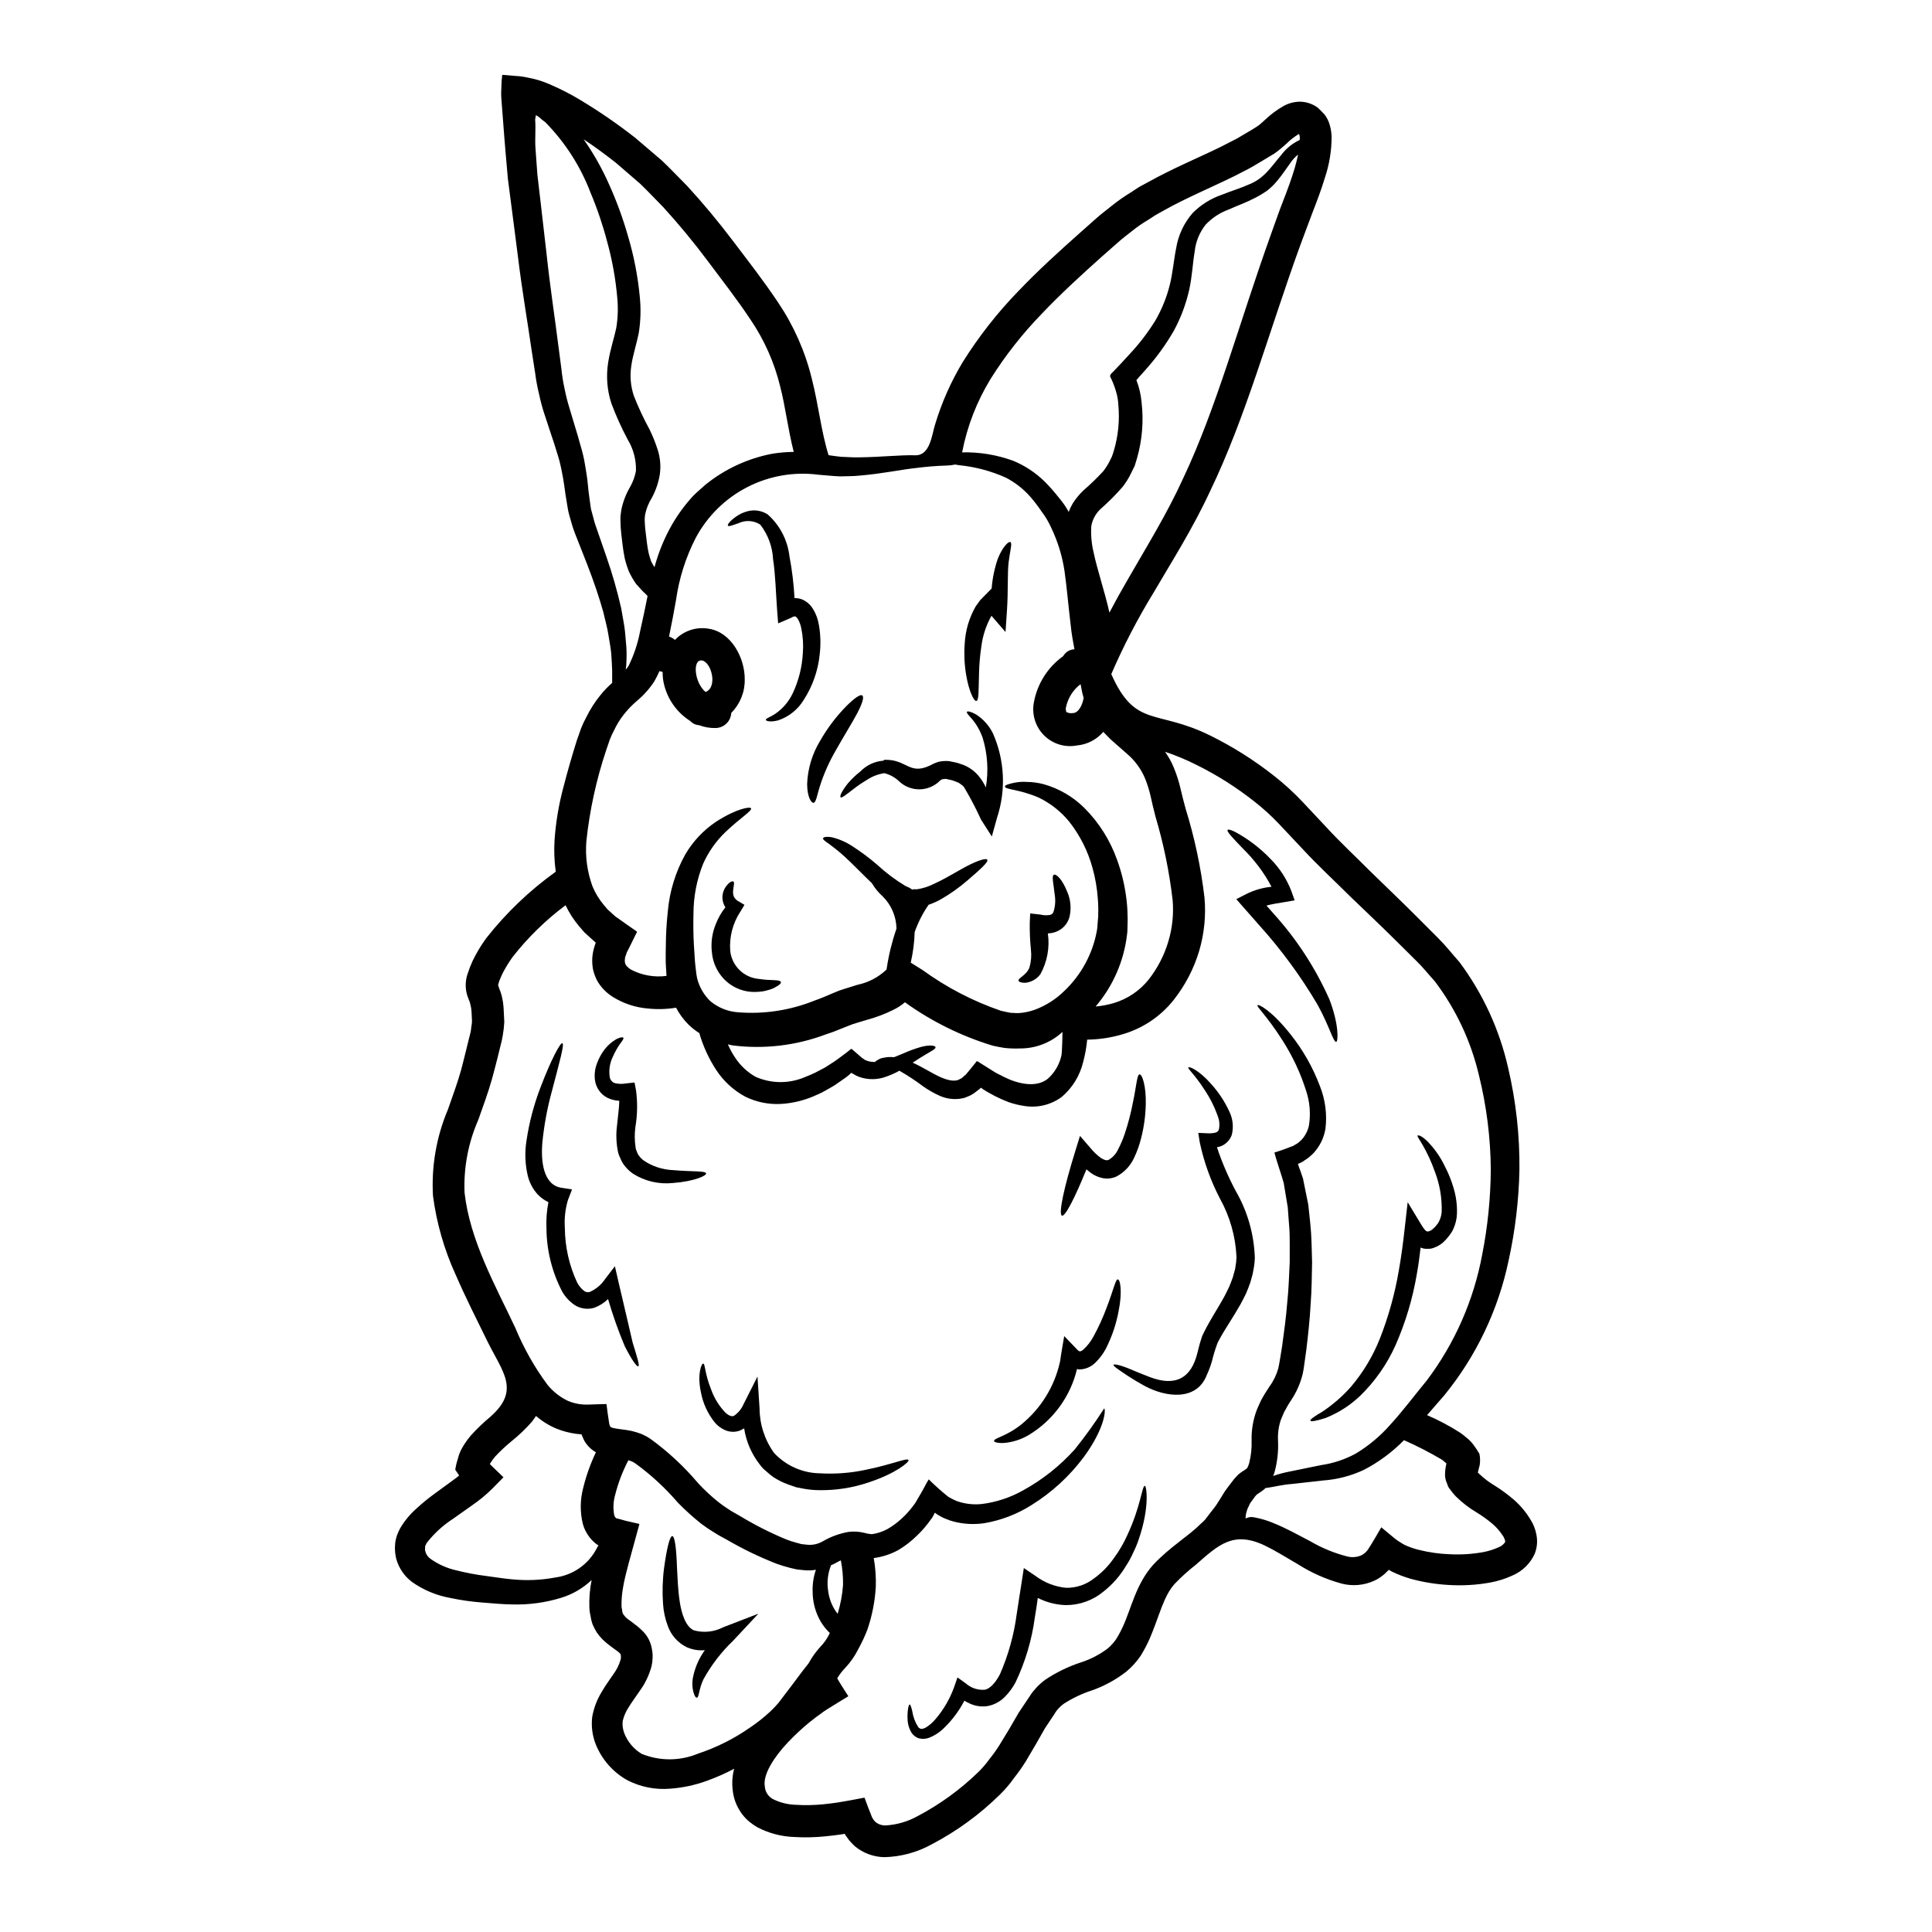 <?xml version="1.0" encoding="UTF-8"?>
<!-- Uploaded to: ICON Repo, www.svgrepo.com, Generator: ICON Repo Mixer Tools -->
<svg fill="#000000" width="800px" height="800px" version="1.1" viewBox="144 144 512 512" xmlns="http://www.w3.org/2000/svg">
 <g>
  <path d="m418.5 606.27c-0.867 1.5-1.758 2.996-2.648 4.492-0.965 1.543-2.016 3.035-3.148 4.461-1.09 1.555-2.324 3.004-3.684 4.332-5.367 5.289-11.488 9.754-18.168 13.242-3.84 2.117-8.137 3.273-12.52 3.371-2.844-0.059-5.582-1.074-7.773-2.883-0.492-0.488-1.039-1.008-1.5-1.555l-0.602-0.836-0.289-0.395-0.145-0.23c-0.027-0.027-0.172-0.289-0.172-0.289l-0.602 0.113c-1.383 0.203-2.754 0.375-4.176 0.52l-0.004 0.004c-2.906 0.312-5.836 0.379-8.754 0.199-3.367-0.133-6.66-1.02-9.641-2.59-0.855-0.504-1.664-1.082-2.418-1.727-0.789-0.699-1.477-1.504-2.047-2.391-1.152-1.727-1.855-3.715-2.043-5.785-0.23-1.867-0.094-3.766 0.395-5.586-2.293 1.215-4.668 2.269-7.109 3.152-3.164 1.168-6.477 1.883-9.84 2.129-3.926 0.34-7.871-0.438-11.371-2.246-3.781-2.113-6.727-5.453-8.348-9.473-0.926-2.328-1.254-4.852-0.949-7.34 0.418-2.312 1.258-4.527 2.477-6.535 1.062-1.844 2.242-3.398 3.195-4.836 0.832-1.129 1.457-2.394 1.84-3.742 0.07-0.215 0.098-0.438 0.09-0.664 0.023-0.203 0-0.41-0.062-0.605-0.113-0.488 0.086-0.086-0.23-0.43-0.488-0.633-2.531-1.699-4.606-3.715-0.543-0.566-1.043-1.172-1.496-1.812-0.445-0.715-0.832-1.465-1.152-2.246-0.238-0.711-0.41-1.445-0.516-2.188-0.176-0.68-0.273-1.375-0.293-2.074-0.09-2.453 0.102-4.906 0.582-7.312 0-0.027 0.027-0.055 0.027-0.086-2.293 2.18-5.062 3.797-8.09 4.723-4.231 1.301-8.648 1.895-13.07 1.754-2.504-0.027-5.066-0.289-7.66-0.488-2.934-0.215-5.848-0.629-8.723-1.238-3.629-0.66-7.066-2.102-10.078-4.231-2.031-1.527-3.496-3.684-4.176-6.133-0.324-1.32-0.422-2.68-0.285-4.031 0.074-0.727 0.23-1.438 0.461-2.129 0.238-0.641 0.516-1.27 0.832-1.875 1.16-1.973 2.621-3.75 4.332-5.266 1.523-1.402 3.129-2.715 4.805-3.938 1.613-1.18 3.254-2.391 4.926-3.598 0.547-0.395 1.066-0.789 1.609-1.238-0.344-0.488-0.688-1.008-1.035-1.527 0.145-0.988 0.375-1.957 0.691-2.906 0.223-0.961 0.582-1.891 1.062-2.754 0.668-1.195 1.449-2.32 2.336-3.363 1.602-1.785 3.332-3.453 5.18-4.984 8.035-7.055 3.312-11.832-0.715-19.953-2.754-5.641-5.731-11.457-8.465-17.762h-0.004c-3.019-6.617-5.039-13.648-5.988-20.859-0.453-7.844 0.906-15.684 3.973-22.918 1.238-3.543 2.504-6.965 3.457-10.363l0.66-2.562 0.719-2.879 0.688-2.793c0.172-0.836 0.52-1.844 0.578-2.535 0.055-0.789 0.262-1.496 0.262-2.301l-0.117-2.391c-0.039-0.719-0.152-1.434-0.344-2.129-0.066-0.352-0.184-0.688-0.344-1.008l-0.32-0.863c-0.141-0.383-0.254-0.777-0.344-1.18-0.355-1.707-0.227-3.481 0.375-5.117 0.371-1.148 0.812-2.273 1.324-3.367 1.004-2.059 2.191-4.023 3.539-5.875 5.277-6.715 11.484-12.648 18.426-17.621-0.387-2.793-0.492-5.617-0.312-8.434 0.332-4.699 1.113-9.355 2.328-13.906 1.121-4.328 2.273-8.316 3.57-12.465 0.395-1.035 0.719-2.07 1.094-3.109 0.414-1.055 0.895-2.082 1.441-3.078 1.008-2.055 2.242-3.984 3.684-5.758 0.945-1.191 2-2.289 3.148-3.285v-1.816c0-1.121 0-2.273-0.086-3.398-0.055-0.859-0.113-1.754-0.172-2.676-0.141-1.613-0.516-3.309-0.789-5.117-0.273-1.805-0.836-3.656-1.266-5.644-1.094-3.918-2.535-8.176-4.328-12.812-0.926-2.332-1.875-4.777-2.883-7.312v0.004c-0.574-1.398-1.055-2.832-1.445-4.293-0.203-0.746-0.461-1.523-0.633-2.301-0.172-0.781-0.262-1.527-0.395-2.273-0.289-1.574-0.488-3.078-0.688-4.578s-0.492-2.965-0.789-4.434c-0.297-1.512-0.691-3.004-1.18-4.465-0.43-1.527-0.977-3.109-1.523-4.723-0.547-1.672-1.094-3.34-1.668-5.07-0.613-1.805-1.113-3.644-1.5-5.512-0.465-1.867-0.82-3.762-1.062-5.668-0.293-1.898-0.578-3.828-0.895-5.785-1.121-7.801-2.59-16.207-3.656-24.988-0.547-4.406-1.152-8.922-1.754-13.586-0.289-2.363-0.605-4.723-0.922-7.113-0.203-2.504-0.434-5.012-0.664-7.574-0.23-2.562-0.395-5.039-0.602-7.602-0.145-1.871-0.289-3.769-0.434-5.668-0.027-0.633-0.113-1.328-0.086-1.875l0.059-1.641h-0.004c0.016-1.078 0.09-2.156 0.227-3.227l3.516 0.289c1.16 0.059 2.316 0.223 3.449 0.488 1.234 0.227 2.445 0.543 3.629 0.953l1.441 0.547c0.344 0.113 0.66 0.289 1.008 0.434 2.68 1.168 5.273 2.512 7.773 4.031 5.016 3.019 9.84 6.344 14.449 9.957 2.336 1.969 4.664 3.977 7.055 6.019 2.246 2.129 4.375 4.406 6.625 6.652 4.258 4.633 8.367 9.562 12.32 14.797 3.891 5.156 7.918 10.277 11.863 16.18l-0.004-0.004c4.125 6.125 7.137 12.926 8.895 20.094 1.816 7.086 2.504 14.105 4.465 20.355 1.121 0.172 2.215 0.316 3.309 0.43 1.609 0.031 3.148 0.203 4.664 0.145 5.988-0.059 11.02-0.66 15-0.547 3.887 0.113 4.371-5.238 5.238-8.121l0.004 0.004c1.746-5.812 4.211-11.383 7.34-16.582 4.238-6.769 9.176-13.07 14.738-18.801 5.352-5.613 10.969-10.684 16.469-15.574 1.355-1.207 2.754-2.422 4.086-3.629s2.996-2.418 4.465-3.625c1.484-1.18 3.043-2.266 4.664-3.254l2.391-1.555 2.449-1.324c6.481-3.602 13.012-6.297 19-9.215 1.469-0.746 2.938-1.496 4.375-2.242 1.414-0.809 2.754-1.641 4.144-2.449l1.008-0.633c0.25-0.145 0.488-0.309 0.719-0.488 0.492-0.395 1.094-0.953 1.699-1.5 1.469-1.395 3.102-2.602 4.867-3.598 1.328-0.727 2.812-1.109 4.328-1.121 1.73 0.027 3.41 0.613 4.781 1.668 0.602 0.547 1.121 1.148 1.695 1.727l0.004 0.004c0.477 0.633 0.863 1.328 1.152 2.07 0.422 1.176 0.664 2.406 0.719 3.656 0.023 3.727-0.574 7.434-1.758 10.969-0.977 3.254-2.156 6.332-3.309 9.301-0.574 1.496-1.062 2.789-1.609 4.285s-1.066 2.91-1.613 4.328c-8.375 23.062-14.395 45.457-23.895 65.18-4.578 9.902-10.191 18.711-15.113 27.117l-0.004 0.004c-4.191 6.863-7.894 14.012-11.086 21.391 6.418 14.453 11.977 9.188 26.312 16.328v-0.004c6.023 2.984 11.719 6.594 16.988 10.766 2.617 2.062 5.082 4.316 7.367 6.738 2.074 2.188 4.117 4.375 6.133 6.535 3.977 4.348 8.266 8.293 12.238 12.293 4.09 4.004 8.121 7.805 11.977 11.691l5.727 5.731c1.875 1.871 3.715 4.203 5.531 6.246 6.207 8.332 10.602 17.875 12.895 28.012 2.086 8.867 3.09 17.953 2.996 27.059-0.168 8.051-1.125 16.062-2.852 23.93-2.738 13.133-8.59 25.418-17.07 35.816-1.574 1.781-3.082 3.543-4.551 5.238 3.051 1.312 5.984 2.875 8.781 4.664 0.551 0.379 1.078 0.789 1.574 1.234 0.699 0.527 1.32 1.145 1.844 1.844 0.613 0.797 1.168 1.633 1.668 2.508 0.203 0.965 0.23 1.961 0.086 2.938-0.348 1.469-0.461 1.871-0.488 1.969s0.086 0.113 0.375 0.434v-0.004c1.207 1.152 2.539 2.168 3.973 3.023 1.832 1.141 3.574 2.422 5.211 3.828 1.762 1.551 3.269 3.367 4.461 5.387 0.363 0.559 0.66 1.156 0.895 1.781 0.273 0.688 0.473 1.402 0.602 2.129 0.332 1.68 0.172 3.422-0.461 5.012-1.18 2.59-3.285 4.641-5.902 5.758-1.898 0.875-3.902 1.5-5.961 1.871-3.598 0.645-7.262 0.859-10.914 0.633-3.414-0.188-6.801-0.738-10.102-1.641-1.641-0.473-3.238-1.078-4.781-1.816-1.066-0.516-0.789-0.43-1.008-0.602-0.027 0.059-0.145 0.172-0.145 0.199l-0.688 0.66v0.004c-0.281 0.293-0.59 0.555-0.922 0.785-0.637 0.508-1.332 0.934-2.074 1.27-2.703 1.242-5.75 1.523-8.637 0.785-4.133-1.125-8.074-2.871-11.688-5.18-3.223-1.875-6.074-3.656-8.723-4.926-8.379-3.973-12.293-0.113-18.223 5.066v0.004c-1.98 1.543-3.848 3.227-5.586 5.035-3.051 3.312-4.059 8.492-6.691 14.598v0.004c-0.684 1.547-1.473 3.047-2.363 4.488-1.062 1.574-2.34 2.988-3.797 4.207-2.758 2.156-5.852 3.848-9.156 5.004-2.66 0.863-5.199 2.074-7.543 3.602-0.445 0.336-0.859 0.711-1.238 1.121l-0.547 0.633c-0.199 0.262-0.395 0.605-0.605 0.922-0.836 1.238-1.668 2.504-2.504 3.769zm124.38-53.605c-0.031-0.086 0.055-0.086-0.031-0.375-0.004-0.184-0.066-0.363-0.172-0.52-0.078-0.246-0.195-0.477-0.344-0.688-0.773-1.219-1.723-2.316-2.82-3.254-1.32-1.117-2.727-2.129-4.203-3.023-2.004-1.188-3.856-2.621-5.512-4.258-0.57-0.59-1.09-1.227-1.555-1.902-0.332-0.383-0.57-0.836-0.691-1.328-0.215-0.449-0.379-0.922-0.488-1.406-0.086-0.391-0.125-0.785-0.117-1.184 0.016-0.98 0.141-1.953 0.375-2.906l-0.395-0.316c-0.277-0.281-0.59-0.531-0.918-0.746-3.211-1.891-6.527-3.594-9.934-5.098-3.086 3.148-6.652 5.793-10.562 7.832-3.43 1.625-7.129 2.59-10.914 2.852-3.078 0.348-5.812 0.66-8.203 0.922-2.422 0.172-4.406 0.688-6.106 0.949-0.375 0.059-0.66 0.086-0.98 0.145-0.082 0.086-0.141 0.199-0.227 0.289v-0.004c-0.586 0.469-1.203 0.902-1.844 1.297-0.238 0.18-0.453 0.395-0.633 0.633-0.375 0.488-0.836 1.121-1.297 1.781-0.199 0.465-0.434 0.926-0.66 1.387-0.121 0.25-0.207 0.516-0.258 0.785-0.156 0.406-0.246 0.836-0.262 1.27l-0.059 0.574c0.117 0.059 0.434-0.172 0.664-0.199 0.234-0.078 0.473-0.125 0.719-0.148 0.426 0 0.852 0.051 1.266 0.148 1.73 0.344 3.418 0.871 5.039 1.574 3.195 1.297 6.277 3.023 9.473 4.695 3.059 1.793 6.356 3.152 9.789 4.031 1.289 0.332 2.652 0.211 3.859-0.348 0.254-0.141 0.496-0.305 0.719-0.492 0.145-0.094 0.27-0.207 0.375-0.344l0.172-0.172 0.082-0.117 0.059-0.027 0.172-0.227c1.355-2.047 2.418-3.977 3.598-5.992 1.125 0.922 2.246 1.844 3.371 2.793 0.5 0.434 1.043 0.816 1.613 1.148 0.43 0.297 0.883 0.562 1.352 0.789 1.148 0.52 2.344 0.93 3.57 1.234 2.742 0.688 5.551 1.086 8.379 1.18 2.981 0.145 5.965-0.059 8.895-0.602 1.355-0.27 2.68-0.695 3.938-1.266 0.699-0.266 1.293-0.746 1.707-1.367zm-6.078-76.203c1.457-7.398 2.215-14.918 2.277-22.457-0.062-8.453-1.117-16.871-3.148-25.074-2.121-9.016-6.102-17.492-11.691-24.879-1.641-1.781-3.023-3.598-4.926-5.441-1.844-1.844-3.738-3.715-5.668-5.617-3.801-3.797-7.891-7.602-11.977-11.57-4.062-4.059-8.379-8-12.496-12.465-2.102-2.215-4.172-4.434-6.297-6.691v0.004c-1.965-2.074-4.082-4-6.332-5.762-4.762-3.777-9.906-7.051-15.352-9.754-2.715-1.375-5.523-2.551-8.406-3.516h-0.027c0.91 1.27 1.672 2.644 2.269 4.09 0.781 1.863 1.398 3.789 1.848 5.758 0.395 1.727 0.836 3.426 1.324 5.211h-0.004c2.394 7.699 4.07 15.605 5.012 23.617 0.41 4.707-0.059 9.453-1.383 13.992-1.41 4.758-3.719 9.203-6.797 13.098-3.406 4.297-8.047 7.441-13.301 9.016-3.117 0.949-6.356 1.453-9.613 1.492-0.184 2.004-0.539 3.988-1.062 5.934-0.867 3.602-2.852 6.84-5.672 9.242-2.824 2.09-6.371 2.961-9.84 2.414-1.449-0.207-2.875-0.555-4.262-1.035-1.238-0.469-2.449-1.008-3.629-1.613-1.066-0.602-2.188-1.148-3.148-1.816-0.348-0.227-0.23-0.172-0.289-0.199l-0.086-0.086c-0.059-0.027-0.117-0.141-0.172-0.086l-0.172 0.145-0.113 0.113-0.789 0.605v0.004c-0.473 0.402-0.984 0.758-1.527 1.062-0.574 0.289-1.18 0.52-1.781 0.75-2.223 0.574-4.574 0.359-6.652-0.605-1.484-0.672-2.898-1.48-4.231-2.418-2.019-1.523-4.137-2.918-6.336-4.176-1.316 0.734-2.703 1.332-4.144 1.785-1.836 0.551-3.785 0.59-5.641 0.117-0.535-0.137-1.055-0.32-1.559-0.547-0.375-0.23-0.789-0.434-1.18-0.664-0.055-0.027-0.262-0.254-0.348-0.027l-0.199 0.199c-0.227 0.203-0.719 0.633-1.121 0.922-0.863 0.578-1.727 1.211-2.648 1.848-0.922 0.633-1.969 1.148-2.996 1.754-1.027 0.605-2.188 1.062-3.367 1.574h0.004c-2.602 1.047-5.352 1.668-8.148 1.84-3.262 0.188-6.512-0.469-9.449-1.898-3.133-1.676-5.797-4.113-7.746-7.086-1.973-3.023-3.484-6.32-4.488-9.789-1.027-0.648-1.98-1.398-2.852-2.242-1.324-1.32-2.441-2.836-3.309-4.492-2.438 0.406-4.918 0.48-7.371 0.227-3.332-0.258-6.551-1.316-9.387-3.082-1.691-1.055-3.106-2.508-4.117-4.231-0.496-0.957-0.875-1.973-1.125-3.023-0.191-1.012-0.258-2.047-0.199-3.078 0.066-0.93 0.234-1.855 0.492-2.754l0.395-1.234c0.02-0.023 0.031-0.055 0.027-0.086l-0.027-0.027-0.086-0.059-1.355-1.207-1.574-1.441-1.41-1.641v-0.004c-1.414-1.676-2.606-3.527-3.543-5.512-5.269 3.938-9.996 8.555-14.051 13.734-1.02 1.426-1.934 2.93-2.731 4.492-0.293 0.746-0.789 1.695-0.895 2.215-0.09 0.242-0.156 0.492-0.199 0.746-0.059-0.055 0.027 0.113 0.086 0.23l0.168 0.547v0.004c0.246 0.582 0.461 1.176 0.633 1.781 0.32 1.207 0.512 2.441 0.578 3.688l0.172 3.484 0.004-0.004c-0.059 1.18-0.191 2.356-0.395 3.516-0.168 1.051-0.398 2.09-0.688 3.109l-0.691 2.82-0.688 2.676-0.789 2.965c-1.094 3.891-2.449 7.457-3.656 10.91l-0.004 0.004c-2.652 6.051-3.891 12.629-3.625 19.23 1.438 12.758 8.09 24.441 13.473 35.898 2.219 5.348 5.074 10.402 8.516 15.055 1.48 1.805 3.336 3.262 5.441 4.266 1.004 0.418 2.055 0.703 3.129 0.852l0.789 0.086-0.004 0.004c0.727 0.043 1.457 0.043 2.184 0 1.355-0.059 2.754-0.086 4.09-0.117 0.172 1.469 0.375 2.938 0.605 4.41l0.086 0.547c0.027 0.227 0.055 0.344 0.055 0.375l0.117 0.316c0.082 0.289 0.141 0.262 0.141 0.348l0.004-0.008c0.059 0.078 0.141 0.137 0.234 0.172 0.336 0.152 0.695 0.246 1.062 0.289 1.066 0.227 2.676 0.316 4.406 0.688h-0.004c0.91 0.223 1.805 0.504 2.68 0.84 0.43 0.227 0.922 0.43 1.324 0.66l1.035 0.66c4.641 3.379 8.855 7.305 12.551 11.691 1.633 1.75 3.383 3.387 5.242 4.891 0.867 0.691 1.773 1.336 2.707 1.93 0.836 0.605 2.102 1.238 3.109 1.844 3.863 2.34 7.894 4.391 12.062 6.133 0.926 0.383 1.879 0.699 2.848 0.949l1.383 0.375 1.266 0.141h0.004c1.535 0.211 3.094-0.102 4.43-0.887 2.102-1.223 4.402-2.062 6.797-2.481 1.367-0.172 2.75-0.094 4.086 0.23 0.688 0.199 1.391 0.328 2.102 0.375 1.398-0.203 2.754-0.641 4.004-1.293 1.355-0.766 2.621-1.684 3.769-2.738 1.164-1.043 2.219-2.199 3.148-3.453 0.398-0.492 0.746-1.02 1.039-1.574l1.094-1.871c0.715-1.207 1.324-2.535 2.016-3.598h0.004c1.629 1.621 3.348 3.156 5.144 4.594l0.863 0.488c0.223 0.133 0.453 0.246 0.691 0.344 0.449 0.234 0.922 0.418 1.41 0.551 1.941 0.582 3.977 0.766 5.992 0.547 3.805-0.48 7.481-1.695 10.824-3.57 5.176-2.832 9.836-6.519 13.773-10.91 2.789-3.469 5.383-7.082 7.773-10.828 0.434-0.027 0.488 4.809-5.324 12.785v-0.004c-3.801 5.125-8.539 9.48-13.965 12.84-3.797 2.402-8.035 4.027-12.465 4.777-2.699 0.398-5.449 0.254-8.09-0.426-0.719-0.184-1.422-0.426-2.102-0.723-0.355-0.129-0.699-0.281-1.035-0.461l-0.789-0.434h0.004c-0.391-0.195-0.75-0.449-1.066-0.746-0.152 0.23-0.281 0.469-0.395 0.719l-0.199 0.375c-0.113 0.203-0.246 0.398-0.395 0.574-1.094 1.586-2.348 3.051-3.742 4.379-1.48 1.469-3.133 2.754-4.922 3.828-2.035 1.117-4.262 1.852-6.566 2.156 0.441 2.5 0.625 5.039 0.547 7.574-0.223 3.863-0.969 7.68-2.215 11.344-0.691 1.801-1.512 3.551-2.449 5.238-0.887 1.789-2.035 3.438-3.398 4.894-0.812 0.832-1.527 1.758-2.129 2.754 0 0.172-0.086-0.086 0.059 0.23 0.719 1.297 1.969 3.148 2.852 4.578l-3.801 2.332-1.898 1.18-0.867 0.574-0.395 0.293c-1.121 0.789-2.215 1.609-3.281 2.477l-0.004-0.004c-2.082 1.711-4.055 3.551-5.902 5.512-3.543 3.769-6.539 8.434-5.992 11.484 0.074 1.449 0.906 2.754 2.191 3.43 1.891 0.934 3.961 1.445 6.07 1.496 2.43 0.152 4.867 0.105 7.285-0.141 1.234-0.117 2.477-0.293 3.711-0.461l3.34-0.578 3.828-0.719 1.008 2.707 0.977 2.477 0.004-0.004c0.242 0.5 0.574 0.949 0.98 1.328 0.73 0.574 1.637 0.879 2.562 0.859 2.981-0.164 5.883-1 8.496-2.445 5.883-3.09 11.289-7.008 16.062-11.633 1.113-1.074 2.125-2.25 3.023-3.512 0.98-1.207 1.883-2.477 2.707-3.801 0.836-1.383 1.668-2.754 2.504-4.117 0.836-1.469 1.699-2.938 2.535-4.371 0.98-1.469 1.93-2.91 2.91-4.348 0.254-0.375 0.461-0.719 0.746-1.094l1.035-1.207v-0.004c0.715-0.758 1.496-1.453 2.332-2.074 2.934-1.957 6.121-3.508 9.473-4.606 2.527-0.812 4.898-2.039 7.023-3.629 0.867-0.719 1.633-1.551 2.277-2.477 0.676-1.082 1.281-2.203 1.809-3.363 2.16-4.609 3.43-11.23 8.004-16.355 4.519-4.836 9.211-7.477 12.551-10.824 0.434-0.395 0.895-0.789 1.266-1.207l1.035-1.355c0.66-0.922 1.355-1.641 2.074-2.754s1.41-2.246 2.102-3.371c0.836-1.121 1.496-2.07 2.477-3.281 0.316-0.344 0.602-0.688 0.922-1.008 0.32-0.32 0.789-0.633 1.148-0.922h0.004c0.418-0.227 0.812-0.488 1.184-0.789 0.113 0 0.434-0.492 0.719-1.5v0.004c0.492-1.965 0.707-3.992 0.633-6.016-0.062-2.731 0.395-5.449 1.355-8.008 0.344-0.836 0.375-0.863 0.719-1.641 0.246-0.594 0.531-1.172 0.863-1.723 0.633-1.152 1.324-2.133 1.871-2.996h-0.004c1.043-1.43 1.816-3.043 2.277-4.75 0.172-0.746 0.348-1.781 0.52-2.82 0.172-1.039 0.316-2.016 0.488-3.023 0.547-3.973 1.066-7.801 1.355-11.543 0.395-3.711 0.488-7.281 0.66-10.738v-5.039c0-1.641-0.027-3.281-0.172-4.836-0.145-1.555-0.227-3.109-0.344-4.609-0.23-1.469-0.492-2.906-0.719-4.328l-0.348-2.102c-0.172-0.66-0.395-1.297-0.574-1.93-0.633-2.07-1.414-4.258-1.902-6.188 1.727-0.52 3.398-1.125 4.981-1.758l1.152-0.688c0.289-0.262 0.633-0.488 0.895-0.746l-0.004-0.008c1.078-1.094 1.816-2.473 2.133-3.977 0.488-3.078 0.23-6.227-0.754-9.184-1.492-4.719-3.602-9.219-6.277-13.383-4.203-6.625-6.938-8.898-6.594-9.301 0.199-0.348 3.684 1.328 8.754 7.746 3.309 4.152 5.941 8.801 7.801 13.773 1.41 3.566 1.906 7.426 1.441 11.23-0.395 2.387-1.473 4.609-3.109 6.391-0.434 0.488-0.953 0.863-1.414 1.297-0.516 0.348-1.035 0.688-1.523 1.035-0.395 0.227-0.809 0.422-1.238 0.574 0.145 0.574 0.336 1.133 0.574 1.672 0.262 0.715 0.52 1.469 0.75 2.184 0.141 0.75 0.316 1.527 0.461 2.273 0.316 1.527 0.633 3.109 0.949 4.695 0.172 1.609 0.348 3.223 0.52 4.891 0.172 1.668 0.289 3.371 0.344 5.117 0.055 1.746 0.086 3.512 0.145 5.293-0.086 3.602-0.086 7.312-0.395 11.172-0.203 3.859-0.633 7.832-1.125 11.922-0.141 1.035-0.289 2.043-0.43 3.078s-0.262 2.074-0.547 3.398v0.004c-0.598 2.453-1.621 4.781-3.023 6.883-0.578 0.848-1.102 1.734-1.574 2.644-0.25 0.387-0.453 0.805-0.602 1.242-0.117 0.262-0.547 1.234-0.605 1.441-0.59 1.773-0.836 3.644-0.719 5.508 0.117 2.707-0.172 5.414-0.863 8.035-0.105 0.434-0.25 0.859-0.434 1.266 1.438-0.504 2.91-0.898 4.406-1.18 2.422-0.492 5.184-1.066 8.293-1.699 3.219-0.461 6.328-1.496 9.184-3.051 3.441-2.07 6.539-4.664 9.18-7.688 3.055-3.309 6.078-7.34 9.648-11.691 7.418-9.836 12.445-21.262 14.688-33.371zm-48.363-295.41c0-0.145 0.027-0.316 0.027-0.461 0.008-0.234-0.02-0.469-0.082-0.691-0.059-0.113-0.086-0.316-0.117-0.375h-0.004c-0.062-0.004-0.121 0.016-0.172 0.055-1.117 0.684-2.148 1.492-3.078 2.418-0.633 0.547-1.266 1.125-2.074 1.785-0.348 0.289-0.949 0.719-1.324 0.98l-1.152 0.688c-1.527 0.895-3.051 1.875-4.606 2.754-1.555 0.883-3.148 1.613-4.691 2.449-6.336 3.109-12.727 5.758-18.629 9.055l-2.215 1.238-2.102 1.355c-1.445 0.852-2.828 1.809-4.133 2.859-1.324 1.066-2.59 1.969-3.973 3.227-1.355 1.18-2.707 2.391-4.09 3.598-5.41 4.836-10.824 9.789-15.895 15.113l0.004 0.004c-5.137 5.277-9.703 11.082-13.617 17.316-3.66 5.984-6.219 12.578-7.543 19.465 4.598-0.113 9.18 0.641 13.504 2.215 3.16 1.301 6.035 3.207 8.461 5.613 1.328 1.348 2.578 2.773 3.742 4.266 0.973 1.133 1.824 2.367 2.535 3.684 0.289-0.758 0.633-1.488 1.035-2.191 0.84-1.328 1.848-2.547 2.996-3.625 1.801-1.551 3.508-3.207 5.117-4.953 0.625-0.801 1.176-1.656 1.641-2.559l0.66-1.328c0.199-0.461 0.316-0.98 0.488-1.469 1.199-3.988 1.609-8.176 1.211-12.32-0.047-0.965-0.191-1.918-0.43-2.852-0.371-1.414-0.875-2.793-1.5-4.117-0.715-0.891 0.32-1.383 0.789-1.969l1.668-1.754c0.789-0.867 1.613-1.758 2.422-2.621h-0.004c2.574-2.742 4.867-5.731 6.852-8.926 1.711-2.945 3-6.113 3.828-9.414 0.789-3.082 1.035-6.418 1.699-9.762 0.559-3.469 2.078-6.715 4.391-9.363 2.195-2.211 4.879-3.875 7.832-4.867 2.547-1.035 4.91-1.707 6.875-2.609 4.262-1.641 5.871-4.523 8.781-7.918 1.27-1.688 2.93-3.039 4.84-3.938 0.031-0.027 0.031-0.027 0.031-0.055zm-0.719-1.699c0.059 0.031 0.086 0.086 0.199 0zm-0.633 9.301c0.348-1.207 0.664-2.477 0.922-3.684l-0.004-0.004c-0.879 0.711-1.637 1.555-2.242 2.504-0.488 0.66-0.98 1.355-1.469 2.074-0.574 0.809-1.207 1.641-1.93 2.504-0.781 0.945-1.672 1.797-2.648 2.535-1.02 0.711-2.086 1.344-3.195 1.902-2.246 1.18-4.637 2.016-6.938 3.051h-0.004c-2.293 0.84-4.359 2.199-6.043 3.969-1.652 2.07-2.672 4.566-2.938 7.199-0.52 2.938-0.633 6.359-1.441 10.078-0.859 3.816-2.242 7.5-4.117 10.938-2.086 3.609-4.535 6.996-7.309 10.105-0.578 0.66-1.152 1.324-1.758 1.969l-0.488 0.578c-0.141 0.172-0.461 0.375-0.262 0.547 0.688 1.805 1.121 3.691 1.297 5.613 0.594 5.016 0.184 10.102-1.211 14.957-0.199 0.66-0.375 1.297-0.602 1.969l-0.953 1.934c-0.613 1.285-1.367 2.5-2.242 3.625-1.73 1.988-3.586 3.863-5.559 5.613-1.453 1.23-2.43 2.934-2.754 4.809-0.137 2.269 0.055 4.551 0.574 6.766 1.039 4.981 2.91 10.234 4.234 16.137 1.574-2.996 3.223-5.961 4.953-8.922 4.926-8.582 10.277-17.188 14.594-26.66 8.926-18.859 14.801-41.086 23.223-64.551 0.516-1.469 1.062-2.938 1.574-4.406 0.512-1.469 1.121-3.082 1.668-4.492 1.133-2.898 2.203-5.781 3.062-8.656zm-33.43 204.72c1.047-3.527 1.418-7.219 1.098-10.883-0.871-7.488-2.391-14.891-4.547-22.113-0.461-1.816-0.922-3.656-1.297-5.441-0.352-1.52-0.812-3.012-1.383-4.461-1.074-2.633-2.773-4.965-4.953-6.793-1.234-1.094-2.445-2.16-3.656-3.223-0.602-0.492-1.262-1.207-1.93-1.875-0.199-0.199-0.395-0.395-0.602-0.633-1.766 2.059-4.266 3.352-6.965 3.598-3.191 0.617-6.481-0.398-8.77-2.703-2.289-2.305-3.281-5.598-2.648-8.785 0.91-4.906 3.688-9.273 7.746-12.176 0.609-1.09 1.746-1.781 2.992-1.816-0.395-2.102-0.789-4.231-0.977-6.246-0.66-5.41-1.039-10.191-1.668-14.562-0.594-3.91-1.758-7.715-3.457-11.285-0.711-1.605-1.609-3.121-2.676-4.519-0.91-1.344-1.898-2.633-2.965-3.859-1.828-2.066-4.027-3.777-6.481-5.039-3.914-1.75-8.082-2.856-12.348-3.277l-1.039-0.172v-0.004c-0.699 0.152-1.414 0.238-2.129 0.262-2.766 0.078-5.523 0.301-8.266 0.66-3.769 0.375-8.582 1.469-15 2.016-1.574 0.172-3.309 0.141-5.117 0.199-1.781-0.059-3.769-0.289-5.672-0.434v0.004c-6.481-0.855-13.07 0.281-18.887 3.266s-10.586 7.672-13.672 13.434c-2.66 5.18-4.434 10.766-5.242 16.531-0.547 3.082-1.148 6.277-1.844 9.648 0.578 0.191 1.113 0.496 1.574 0.887 2.297-2.43 5.664-3.543 8.957-2.961 6.019 0.922 9.59 7.832 9.527 13.445 0.059 3.316-1.23 6.516-3.57 8.867-0.113 2.215-1.926 3.965-4.144 4-1.5 0.035-2.996-0.219-4.402-0.75-0.883-0.055-1.707-0.445-2.305-1.094-3.898-2.461-6.535-6.492-7.227-11.051-0.082-0.656-0.121-1.312-0.113-1.969-0.285-0.043-0.566-0.121-0.836-0.23-0.402 0.945-0.867 1.867-1.383 2.758-1.23 1.887-2.734 3.586-4.461 5.035-1.324 1.113-2.531 2.356-3.602 3.715-1.035 1.312-1.91 2.746-2.617 4.262-0.418 0.77-0.781 1.57-1.094 2.387-0.32 0.895-0.605 1.785-0.922 2.676v0.004c-2.644 7.871-4.422 16.008-5.297 24.27-0.324 4.043 0.227 8.105 1.613 11.918 0.75 1.816 1.781 3.508 3.051 5.008l0.98 1.152 1.148 1.035 0.574 0.52v0.004c0.27 0.262 0.57 0.496 0.895 0.688l2.969 2.102 1.496 1.035h-0.004c0.262 0.152 0.504 0.336 0.723 0.547l-0.434 0.84-1.641 3.336-0.461 0.863c-0.141 0.246-0.246 0.512-0.316 0.785l-0.203 0.578c-0.227 0.395-0.086 0.66-0.199 0.977-0.055 1.125 0.23 1.641 1.574 2.594 2.902 1.535 6.211 2.129 9.469 1.699-0.086-1.094-0.086-2.074-0.199-3.484 0-1.574-0.031-3.109 0.027-4.664 0.02-2.973 0.195-5.941 0.52-8.895 0.457-5.301 2.027-10.449 4.606-15.105 2.043-3.504 4.859-6.496 8.23-8.746 5.555-3.543 8.949-3.977 9.211-3.543 0.395 0.66-2.754 2.477-6.879 6.418-2.445 2.371-4.418 5.191-5.805 8.301-1.688 4.215-2.555 8.707-2.562 13.246-0.059 2.59-0.059 5.352 0.113 8.266 0.086 1.469 0.172 2.965 0.289 4.492 0.145 1.066 0.289 3.148 0.574 4.375 0.582 2.305 1.801 4.398 3.512 6.047 2.082 1.723 4.648 2.75 7.344 2.934 6.852 0.543 13.738-0.5 20.125-3.055 0.836-0.316 1.723-0.602 2.562-0.977l2.789-1.18 1.41-0.574 1.699-0.547 3.051-0.953c2.887-0.602 5.551-1.996 7.688-4.031 0.031-0.172 0.059-0.316 0.086-0.488v0.004c0.535-3.527 1.391-6.996 2.562-10.367-0.055-3.203-1.355-6.258-3.625-8.52-1.148-1.023-2.129-2.219-2.91-3.543-0.547-0.52-1.066-1.035-1.574-1.527-2.188-2.156-4.09-4.086-5.731-5.586s-3.082-2.562-4.031-3.277c-1.066-0.719-1.727-1.211-1.574-1.527 0.152-0.316 0.863-0.461 2.215-0.262l0.004 0.004c1.93 0.457 3.769 1.246 5.438 2.328 2.356 1.508 4.598 3.184 6.711 5.012 2.297 2.117 4.805 4 7.481 5.613l0.98 0.434 0.863 0.547 0.059-0.086 0.316-0.055 0.633 0.027-0.004-0.004c0.219-0.043 0.441-0.074 0.664-0.086 1.348-0.254 2.656-0.688 3.887-1.293 2.621-1.18 4.953-2.621 6.996-3.742 4.031-2.336 7-3.34 7.285-2.676 0.262 0.574-1.781 2.445-5.352 5.512l-0.004-0.004c-2.137 1.844-4.441 3.481-6.883 4.891-1.066 0.602-2.184 1.105-3.34 1.5-1.539 2.234-2.777 4.664-3.684 7.223-0.082 2.727-0.43 5.438-1.039 8.094l0.395 0.262c0.922 0.574 1.816 1.148 2.754 1.723 6.328 4.594 13.305 8.223 20.699 10.77 0.789 0.172 1.969 0.461 2.816 0.574 0.605-0.027 1.125 0.086 1.848 0.059 1.496-0.086 2.969-0.387 4.375-0.895 2.949-1.102 5.633-2.82 7.871-5.039 4.449-4.246 7.441-9.785 8.551-15.832l0.086-0.516c0.004-0.156 0.023-0.309 0.055-0.461l0.086-1.211c0.059-0.789 0.172-1.668 0.145-2.301v-0.004c0.047-1.383 0.008-2.766-0.113-4.144-0.195-2.707-0.656-5.387-1.379-8.004-1.211-4.469-3.309-8.652-6.164-12.293-2.191-2.691-4.941-4.871-8.062-6.391-5.297-2.305-8.98-2.102-9.008-2.969-0.027-0.316 0.836-0.66 2.562-1.008v0.004c1.059-0.211 2.144-0.277 3.223-0.203 1.516 0.012 3.023 0.215 4.488 0.605 4.066 1.145 7.773 3.305 10.77 6.277 3.91 3.914 6.891 8.656 8.723 13.875 1.086 3.004 1.859 6.109 2.305 9.27 0.254 1.727 0.398 3.469 0.43 5.211 0.055 0.949 0.027 1.695 0 2.531l-0.027 1.211-0.031 0.789-0.086 0.719v0.004c-0.828 7.023-3.727 13.648-8.32 19.027 1.637-0.148 3.258-0.457 4.836-0.918 3.633-1.094 6.844-3.262 9.215-6.219 2.387-3.043 4.172-6.512 5.258-10.219zm-22.48-64.434c-0.23-0.734-0.414-1.488-0.547-2.246-0.113-0.488-0.172-0.922-0.262-1.383-1.598 1.211-2.805 2.863-3.481 4.75-0.195 0.555-0.348 1.125-0.461 1.703 0 0.227 0.145 0.789 0.113 0.895v-0.004c0.539 0.309 1.172 0.422 1.785 0.316 1.41 0 2.531-1.988 2.852-4.031zm-5.902 94.836c0.23-0.84 0.293-6.297 0.293-6.297l-0.004-0.004c-3.059 2.836-7.086 4.398-11.258 4.375-1.371 0.055-2.75 0.008-4.117-0.141-1.18-0.172-1.93-0.348-3.148-0.605v-0.004c-8.316-2.531-16.16-6.41-23.223-11.484-0.977 0.832-2.059 1.531-3.223 2.074-2.113 1.043-4.32 1.883-6.594 2.504l-2.793 0.836-1.207 0.375-1.41 0.547-2.754 1.094c-1.008 0.434-2.016 0.746-3.023 1.094-7.852 2.949-16.297 3.949-24.617 2.906-0.434-0.059-0.863-0.203-1.297-0.289v0.004c0.516 1.207 1.141 2.363 1.871 3.449 1.379 2.137 3.258 3.906 5.473 5.156 4.098 1.816 8.762 1.867 12.898 0.145 0.98-0.395 1.969-0.789 2.879-1.234 0.922-0.492 1.816-0.953 2.68-1.414 0.836-0.547 1.637-1.062 2.418-1.555 0.434-0.289 0.691-0.488 1.207-0.863 0.691-0.52 1.383-1.039 2.047-1.527l0.977-0.789 0.262-0.172c0.086-0.031 0.145 0.113 0.23 0.141l0.461 0.395c0.629 0.547 1.234 1.094 1.844 1.609l0.316 0.262 0.113 0.086 0.203 0.113 0.344 0.262c0.262 0.172 0.52 0.199 0.789 0.348l-0.008-0.004c0.645 0.191 1.316 0.281 1.988 0.262 0.133-0.164 0.301-0.297 0.488-0.395 0.348-0.223 0.715-0.414 1.094-0.574 0.578-0.141 1.164-0.246 1.754-0.316 0.566-0.047 1.137-0.039 1.703 0.027 0.891-0.348 1.754-0.719 2.531-1.035 1.5-0.676 3.051-1.242 4.637-1.699 2.562-0.66 3.797-0.289 3.828 0.086 0.055 0.461-0.895 0.895-2.91 2.102-0.836 0.488-1.902 1.18-3.148 1.988 1.574 0.688 3.223 1.668 5.039 2.648 2.301 1.297 5.18 2.648 7.109 1.898 0.246-0.16 0.512-0.293 0.785-0.395 0.262-0.172 0.488-0.461 0.746-0.66l0.395-0.316 0.867-1.039c0.574-0.719 1.18-1.469 1.781-2.188 0.262-0.66 0.719-0.113 1.125 0.117l1.262 0.789c0.75 0.488 1.555 0.98 2.336 1.469 0.863 0.574 1.844 0.953 2.754 1.469 3.769 1.875 8.582 2.938 11.633 0.461l0.004-0.004c1.789-1.609 3.039-3.738 3.57-6.086zm-57.859 140.32v-0.004c0.039-2.211-0.156-4.422-0.582-6.59-0.547 0.262-1.094 0.547-1.754 0.922-0.262 0.113-0.547 0.227-0.836 0.375v-0.004c-0.859 2.137-1.133 4.461-0.785 6.738 0.211 1.738 0.781 3.414 1.672 4.922 0.254 0.426 0.543 0.832 0.863 1.211 0.746-2.465 1.219-5.004 1.418-7.574zm-3.57 12.812c0.027-0.059 0.055-0.086 0.082-0.145v-0.004c-0.215-0.188-0.418-0.387-0.602-0.602-0.98-1.027-1.785-2.203-2.391-3.484-1.031-2.137-1.57-4.481-1.574-6.852-0.074-1.977 0.219-3.949 0.867-5.82-1.02 0.184-2.055 0.223-3.082 0.117l-1.969-0.199-1.848-0.43v-0.004c-1.207-0.297-2.398-0.664-3.57-1.094-4.562-1.785-8.98-3.922-13.211-6.391-1.094-0.633-2.07-1.066-3.281-1.875h-0.004c-1.203-0.723-2.367-1.508-3.481-2.359-2.148-1.711-4.184-3.551-6.102-5.512-3.312-3.863-7.062-7.332-11.172-10.336l-0.719-0.461c-0.23-0.117-0.395-0.172-0.605-0.262v0.004c-0.215-0.09-0.438-0.156-0.664-0.203-1.527 2.922-2.707 6.012-3.508 9.211-0.477 1.688-0.562 3.457-0.262 5.184 0.07 0.336 0.23 0.645 0.461 0.895 0 0.055 0.348 0.113 0.488 0.168l0.691 0.172 1.324 0.375 3.742 0.867c-0.949 3.512-1.902 6.996-2.852 10.422-0.547 2.07-1.066 4.059-1.41 5.961h0.004c-0.348 1.742-0.512 3.519-0.492 5.297-0.004 0.34 0.043 0.68 0.145 1.008 0.008 0.293 0.059 0.582 0.141 0.859 0.09 0.16 0.168 0.32 0.234 0.488 0.199 0.145 0.262 0.348 0.461 0.547 0.789 0.895 2.449 1.641 4.723 3.891 1.27 1.293 2.098 2.957 2.363 4.75 0.156 0.758 0.215 1.531 0.172 2.305-0.016 0.746-0.113 1.488-0.289 2.215-0.637 2.352-1.703 4.566-3.148 6.535-1.125 1.699-2.219 3.109-2.996 4.438v-0.004c-0.703 1.086-1.207 2.285-1.496 3.543-0.105 1.035 0.023 2.078 0.375 3.055 0.875 2.348 2.519 4.324 4.664 5.613 4.812 1.957 10.207 1.926 14.996-0.086 4.879-1.621 9.496-3.938 13.707-6.883 1.914-1.285 3.723-2.719 5.41-4.289 0.75-0.711 1.461-1.461 2.129-2.242 0.664-0.895 1.355-1.785 2.016-2.648 2.16-2.793 4.031-5.445 5.992-7.871v-0.004c0.891-1.637 1.984-3.156 3.25-4.519 0.941-0.984 1.711-2.113 2.285-3.344zm-9.5-313.15c-1.574-6.219-2.215-12.09-3.602-17.391-1.523-6.246-4.144-12.172-7.742-17.504-3.512-5.324-7.629-10.598-11.457-15.715-3.828-5.121-7.715-9.789-11.719-14.191-2.074-2.102-4.09-4.262-6.16-6.25l-6.43-5.555c-2.816-2.219-5.699-4.328-8.578-6.25 2.629 3.742 4.887 7.734 6.734 11.922 2.004 4.43 3.68 9 5.012 13.672 1.578 5.277 2.633 10.695 3.148 16.18 0.324 3.156 0.238 6.34-0.258 9.473-0.633 3.195-1.613 6.047-1.988 8.781-0.422 2.695-0.184 5.449 0.691 8.031 1.191 3.019 2.566 5.961 4.117 8.809 0.852 1.73 1.574 3.519 2.156 5.356 0.711 2.156 0.906 4.445 0.578 6.691-0.367 2.156-1.086 4.238-2.133 6.16-0.812 1.309-1.398 2.75-1.727 4.258-0.125 0.711-0.164 1.438-0.113 2.16 0.031 0.895 0.109 1.789 0.23 2.676 0.227 1.969 0.43 3.801 0.789 5.473 0.188 0.77 0.418 1.531 0.691 2.273 0.258 0.516 0.547 1.016 0.863 1.496 1.062-3.977 2.641-7.801 4.691-11.371 1.562-2.684 3.41-5.191 5.512-7.477 1.039-1.062 2.219-2.016 3.281-2.996 5.152-4.168 11.254-6.996 17.762-8.23 1.871-0.297 3.758-0.457 5.648-0.48zm-23.355 63.625c3.309-1.297 1.496-7.973-0.953-8.348-2.59-0.406-2.043 5.898 0.953 8.348zm-15.375-25.422c-0.203-0.246-0.426-0.477-0.66-0.688-0.395-0.375-0.664-0.605-1.094-1.094l-1.297-1.441c-0.727-1.039-1.363-2.137-1.898-3.285-0.445-1.125-0.809-2.277-1.094-3.449-0.461-2.219-0.66-4.289-0.895-6.219-0.086-0.953-0.199-1.844-0.227-3.082 0-0.605-0.059-1.148-0.031-1.754l0.23-1.785v-0.004c0.441-2.172 1.238-4.25 2.359-6.16 0.738-1.297 1.25-2.707 1.523-4.172 0.102-2.918-0.645-5.797-2.156-8.293-1.648-3.09-3.094-6.281-4.328-9.559-1.168-3.531-1.465-7.297-0.867-10.969 0.547-3.457 1.574-6.418 2.129-9.055 0.43-2.574 0.527-5.199 0.293-7.801-0.426-5.121-1.332-10.191-2.707-15.141-1.164-4.449-2.648-8.809-4.434-13.043-2.652-6.934-6.707-13.246-11.91-18.543l-0.891-0.688-0.395-0.348-0.152-0.145c-0.203-0.168-0.395-0.289-0.633-0.461l-0.348-0.199v-0.004c-0.043-0.004-0.082-0.023-0.113-0.055l-0.199 1.148c0.199 2.535-0.086 5.07 0.082 7.547 0.172 2.391 0.348 4.777 0.52 7.141 0.289 2.418 0.547 4.777 0.836 7.141 0.547 4.691 1.066 9.238 1.574 13.672 0.949 8.922 2.215 17.043 3.191 24.816 0.262 1.969 0.492 3.856 0.75 5.727 0.18 1.812 0.469 3.609 0.863 5.387 0.336 1.688 0.758 3.363 1.266 5.008 0.488 1.695 1.008 3.336 1.496 4.981 0.488 1.641 1.008 3.254 1.441 4.953 0.508 1.641 0.902 3.312 1.18 5.008 0.289 1.699 0.574 3.371 0.719 4.863 0.141 1.574 0.316 3.082 0.516 4.438 0.117 0.715 0.203 1.41 0.293 2.102 0.086 0.691 0.316 1.234 0.461 1.871 0.297 1.277 0.668 2.539 1.121 3.769 0.895 2.59 1.754 5.117 2.59 7.477v0.004c1.547 4.441 2.848 8.969 3.891 13.559 0.344 2.129 0.789 4.144 1.008 6.074 0.141 1.969 0.395 3.801 0.43 5.531v1.297c-0.027 0.348-0.027 0.66-0.027 0.98-0.027 0.461-0.027 0.891-0.059 1.324-0.027 0.375-0.086 0.746-0.141 1.121l-0.004-0.004c0.297-0.32 0.559-0.668 0.789-1.035 1.391-2.84 2.398-5.852 2.992-8.957 0.723-3.188 1.387-6.367 2.016-9.508zm-13.82 253c0.289-0.547 0.547-1.035 0.789-1.441-0.27-0.133-0.52-0.297-0.75-0.488-1.625-1.332-2.797-3.133-3.367-5.152-0.773-3.144-0.742-6.43 0.086-9.562 0.797-3.254 1.926-6.418 3.367-9.445-0.949-0.539-1.781-1.262-2.445-2.129-0.379-0.48-0.688-1.008-0.922-1.574l-0.395-0.895c-0.02-0.062-0.031-0.133-0.027-0.199-0.047 0.012-0.094 0.02-0.145 0.027h-0.113l-1.227-0.129c-1.789-0.242-3.539-0.707-5.215-1.383-1.957-0.824-3.773-1.953-5.383-3.344-0.348 0.547-0.688 0.98-1.035 1.469-1.664 1.906-3.496 3.66-5.473 5.242-1.535 1.254-2.981 2.609-4.328 4.059-0.496 0.574-0.941 1.191-1.328 1.844l-0.055 0.113v0.031l0.574 0.574 3.023 2.91-2.91 2.965h0.004c-1.695 1.68-3.539 3.203-5.512 4.547-1.668 1.18-3.309 2.363-4.926 3.484h0.004c-2.695 1.734-5.07 3.914-7.027 6.449-0.055 0.199-0.254 0.461-0.289 0.605-0.031 0.145-0.141 0.172-0.113 0.43 0.02 0.199 0.008 0.406-0.027 0.605-0.031 0.199 0.086 0.348 0.086 0.547 0.199 0.797 0.676 1.496 1.352 1.969 2.07 1.48 4.422 2.531 6.91 3.078 2.559 0.648 5.156 1.141 7.773 1.469 2.648 0.348 5.012 0.75 7.168 0.922v-0.004c3.777 0.363 7.59 0.191 11.316-0.516 4.426-0.602 8.32-3.215 10.562-7.078z"/>
  <path d="m529.14 458.59c0.703 2.242 1.035 4.586 0.973 6.934-0.031 1.445-0.363 2.867-0.973 4.18-0.176 0.418-0.398 0.812-0.668 1.18l-0.547 0.746c-0.473 0.613-1 1.184-1.574 1.703-0.711 0.586-1.52 1.043-2.387 1.348-0.512 0.207-1.066 0.297-1.617 0.262-0.574 0.043-1.156-0.043-1.695-0.262-0.055-0.031-0.113-0.062-0.172-0.086-0.262 2.305-0.574 4.664-1.008 7.055-1.094 6.492-2.992 12.828-5.644 18.855-2.242 5-5.406 9.531-9.324 13.359-2.672 2.559-5.816 4.574-9.258 5.934-2.477 0.789-3.856 1.008-3.977 0.691-0.117-0.316 1.039-1.152 3.148-2.363 2.82-1.879 5.383-4.113 7.629-6.652 3.231-3.816 5.816-8.133 7.656-12.777 2.266-5.785 3.938-11.785 4.984-17.91 0.688-3.856 1.18-7.629 1.574-11.258l0.789-6.938 3.656 6.047c0.516 0.836 1.121 1.672 1.438 1.672 0.172 0.113 0.633 0.055 1.383-0.434 0.293-0.375 0.547-0.395 0.98-0.98l0.574-0.719h-0.004c0.086-0.125 0.164-0.258 0.23-0.395 0.414-0.789 0.668-1.648 0.75-2.535 0.125-3.703-0.5-7.398-1.844-10.852-0.844-2.394-1.902-4.711-3.168-6.91-0.836-1.496-1.555-2.332-1.352-2.562 0.199-0.172 1.148 0.117 2.617 1.574 1.922 1.969 3.5 4.246 4.664 6.738 0.891 1.711 1.613 3.504 2.164 5.356z"/>
  <path d="m496.29 408.81c2.59 6.691 2.363 11.258 1.816 11.285-0.789 0.086-1.727-4-4.926-9.816-4.438-7.539-9.629-14.609-15.488-21.102-1.355-1.527-2.707-3.055-4.004-4.551l-2.059-2.34 2.644-1.355v0.004c2.094-1.051 4.363-1.703 6.691-1.93-1.973-3.731-4.519-7.129-7.539-10.078-2.707-2.82-4.406-4.578-4.09-4.984s2.477 0.578 5.875 2.938v0.004c2.039 1.441 3.926 3.082 5.641 4.894 2.356 2.402 4.188 5.266 5.387 8.406l0.863 2.418-2.676 0.461c-1.641 0.262-3.281 0.52-4.805 0.922 0.602 0.66 1.18 1.328 1.781 2.016h-0.004c6.152 6.758 11.176 14.457 14.891 22.809z"/>
  <path d="m471.5 459.65c3.109 5.379 4.84 11.441 5.039 17.648-0.031 1.133-0.16 2.262-0.395 3.371-0.039 0.316-0.098 0.637-0.172 0.949l-0.199 0.719-0.395 1.441c-0.316 0.977-0.789 2.102-1.207 3.109-0.461 0.922-0.922 1.844-1.41 2.734-1.969 3.512-4.117 6.535-5.672 9.445l-0.289 0.547-0.059 0.141v0.004c-0.043 0.074-0.082 0.152-0.113 0.23l-0.434 1.207c-0.289 0.836-0.461 1.527-0.688 2.273l-0.004 0.004c-0.395 1.703-0.961 3.363-1.699 4.953-2.734 6.965-10.852 5.812-16.207 2.996-1.93-1.039-3.484-2.016-4.75-2.82-2.477-1.672-3.828-2.535-3.742-2.883s1.844 0.031 4.637 1.207c1.383 0.578 3.051 1.301 4.981 2.016 6.738 2.562 10.996 0.395 12.637-6.535 0.23-0.863 0.434-1.816 0.691-2.648l0.395-1.234 0.086-0.289c0.031-0.059 0.113-0.293 0.113-0.293l0.059-0.086 0.059-0.168 0.316-0.633c1.668-3.398 3.769-6.449 5.512-9.703 0.434-0.789 0.789-1.641 1.207-2.449 0.293-0.789 0.633-1.527 0.922-2.418l0.395-1.441 0.199-0.719 0.086-0.547c0.168-0.875 0.262-1.758 0.285-2.648-0.238-5.434-1.738-10.738-4.383-15.492-2.453-4.707-4.254-9.723-5.352-14.914l-0.395-2.504 2.445 0.113c0.703 0.043 1.41-0.016 2.102-0.172 0.387-0.098 0.715-0.359 0.891-0.719 0.297-1.262 0.188-2.582-0.316-3.773-0.883-2.484-2.082-4.844-3.566-7.023-2.449-3.797-4.328-5.379-4.203-5.727 0.168-0.461 2.906 0.746 6.047 4.328h-0.004c1.961 2.16 3.582 4.606 4.809 7.254 0.957 1.926 1.199 4.129 0.691 6.219-0.484 1.398-1.559 2.512-2.938 3.051-0.328 0.113-0.664 0.199-1.008 0.262 1.336 4.004 3.008 7.891 4.996 11.617z"/>
  <path d="m445.94 428.73c0.691-0.23 1.844 2.992 1.699 8.031-0.074 2.973-0.48 5.93-1.215 8.812-0.434 1.785-1.051 3.519-1.84 5.18-0.965 2.164-2.629 3.938-4.723 5.039-1.211 0.551-2.566 0.68-3.859 0.371-1.094-0.25-2.125-0.73-3.023-1.406-0.375-0.289-0.719-0.574-1.066-0.867-3.023 7.477-5.672 12.672-6.508 12.266-0.922-0.488 0.52-7.367 3.656-17.418l1.148-3.711 2.754 3.191h0.004c0.801 0.984 1.719 1.863 2.738 2.621 1.035 0.633 1.637 0.789 2.184 0.488 1.078-0.66 1.934-1.637 2.449-2.789 0.711-1.359 1.309-2.777 1.785-4.234 0.859-2.59 1.555-5.234 2.07-7.918 0.996-4.664 1.109-7.512 1.746-7.656z"/>
  <path d="m447.38 537.76c0.461-0.055 1.383 5.644-1.668 14.367-0.391 1.156-0.863 2.281-1.414 3.371-0.531 1.211-1.168 2.379-1.898 3.481-1.551 2.617-3.57 4.918-5.961 6.797-2.785 2.32-6.301 3.594-9.93 3.594-2.602-0.066-5.16-0.715-7.481-1.895-0.227 1.695-0.488 3.426-0.789 5.152h0.004c-0.797 5.969-2.523 11.777-5.117 17.215-0.73 1.371-1.652 2.629-2.734 3.742-1.203 1.266-2.758 2.137-4.465 2.504-1.645 0.301-3.34 0.09-4.863-0.602-0.516-0.227-1.016-0.492-1.496-0.785-1.34 2.586-3.078 4.945-5.152 6.992-1.156 1.203-2.547 2.156-4.09 2.793-0.875 0.348-1.84 0.418-2.754 0.203-0.852-0.25-1.578-0.805-2.043-1.555-0.594-1-0.938-2.125-1.008-3.285-0.051-0.766-0.043-1.535 0.027-2.301 0.113-1.234 0.348-1.844 0.52-1.844s0.434 0.633 0.688 1.785v0.004c0.23 1.52 0.781 2.969 1.613 4.258 0.574 0.52 0.922 0.547 1.844 0.145 1.078-0.641 2.031-1.469 2.82-2.445 2.102-2.492 3.742-5.34 4.84-8.41l0.863-2.504 2.246 1.609v0.004c1.383 1.215 3.203 1.805 5.035 1.641 1.438-0.289 2.906-2.016 4-4.144 2.203-5.047 3.688-10.375 4.41-15.836 0.43-2.91 0.891-5.758 1.324-8.52l0.574-3.742 3.195 2.16h-0.004c2.34 1.738 5.109 2.801 8.008 3.078 2.652 0.043 5.242-0.816 7.34-2.445 2.09-1.496 3.902-3.348 5.356-5.473 0.719-0.953 1.375-1.953 1.965-2.996 0.559-0.961 1.066-1.949 1.523-2.961 3.637-7.742 3.926-13.152 4.672-13.152z"/>
  <path d="m440.18 483.05c0.719-0.113 1.297 3.336 0.262 8.406v0.004c-0.562 3.043-1.512 6.004-2.824 8.809-0.816 1.891-2.012 3.594-3.508 5.008-1.129 1.051-2.609 1.633-4.144 1.641-0.188-0.02-0.371-0.059-0.547-0.117-1.746 7.32-6.363 13.629-12.812 17.504-2.019 1.199-4.285 1.918-6.625 2.102-1.637 0.059-2.531-0.227-2.562-0.547-0.055-0.746 3.34-1.207 7.285-4.406v0.004c5.129-4.18 8.707-9.957 10.164-16.41 0.172-0.691 0.199-1.355 0.316-2.016l0.84-4.953 3.336 3.457h-0.004c0.207 0.266 0.48 0.473 0.789 0.602 0.348-0.051 0.668-0.215 0.922-0.461 1.082-0.977 1.984-2.137 2.676-3.422 1.363-2.473 2.535-5.043 3.516-7.688 1.773-4.598 2.348-7.418 2.922-7.516z"/>
  <path d="m426.82 380.32c0.941 2.137 1.145 4.527 0.578 6.793-0.52 1.793-1.871 3.231-3.629 3.856-0.668 0.238-1.367 0.371-2.074 0.395 0.531 3.715-0.16 7.504-1.969 10.793-0.98 1.336-2.496 2.18-4.148 2.305-1.062-0.031-1.609-0.262-1.637-0.578-0.203-0.719 2.098-1.383 2.879-3.512h-0.004c0.438-1.504 0.57-3.078 0.395-4.637-0.242-2.371-0.348-4.754-0.316-7.137l0.113-2.531 2.793 0.316 0.086 0.027 0.004-0.004c0.777 0.18 1.578 0.199 2.363 0.059 0.426-0.078 0.777-0.379 0.918-0.785 0.473-1.449 0.59-2.988 0.348-4.492-0.316-2.992-0.863-5.008-0.262-5.352 0.605-0.348 2.238 1.129 3.562 4.484z"/>
  <path d="m411.77 287.66c0.547 0.289-0.086 2.16-0.461 5.238-0.375 3.078-0.086 7.426-0.461 13.012l-0.375 5.586-3.629-4.199h0.004c-0.035-0.035-0.062-0.074-0.086-0.117l-0.027 0.031c-1.383 2.465-2.281 5.172-2.648 7.973-0.375 2.441-0.586 4.902-0.637 7.371-0.141 4.289 0 7.027-0.688 7.199-0.605 0.172-1.969-2.391-2.734-6.965v-0.004c-0.449-2.68-0.574-5.406-0.375-8.121 0.168-3.535 1.184-6.984 2.965-10.047 0.375-0.547 0.789-1.062 1.152-1.574l1.352-1.383 1.672-1.695c0.211-2.668 0.75-5.297 1.609-7.832 1.293-3.293 2.938-4.758 3.367-4.473z"/>
  <path d="m407.13 338.33c3.125 7.066 3.516 15.039 1.098 22.375l-1.383 4.981-2.852-4.465c-1.34-2.941-2.84-5.801-4.488-8.578-0.25-0.34-0.562-0.621-0.922-0.836-0.324-0.27-0.695-0.473-1.094-0.605-0.395-0.113-0.836-0.348-1.207-0.434l-1.699-0.375c-0.516 0.172-0.789-0.086-1.41 0.434h-0.004c-1.441 1.484-3.414 2.332-5.484 2.356-2.07 0.02-4.062-0.785-5.535-2.238-1.07-0.996-2.379-1.699-3.797-2.043-1.648 0.246-3.223 0.852-4.606 1.781-1.254 0.738-2.457 1.555-3.602 2.449-1.969 1.496-3.051 2.418-3.367 2.16-0.316-0.254 0.254-1.574 1.898-3.656 1.004-1.176 2.121-2.246 3.34-3.195 1.617-1.668 3.789-2.684 6.102-2.852l0.172-0.23c6.418-0.227 6.594 4.637 13.156 1.008 0.434-0.172 0.863-0.348 1.297-0.488h0.004c0.902-0.191 1.832-0.25 2.754-0.172l1.727 0.348c0.789 0.172 1.441 0.461 2.156 0.688 1.461 0.594 2.762 1.523 3.805 2.707 0.836 0.973 1.535 2.059 2.074 3.223 0.742-4.383 0.453-8.875-0.84-13.125-0.625-1.805-1.57-3.481-2.789-4.953-0.949-1.066-1.555-1.699-1.383-1.969 0.172-0.199 0.98-0.086 2.332 0.66 1.949 1.234 3.523 2.981 4.547 5.047z"/>
  <path d="m384.76 530.93c0.32 0.461-3.336 3.543-10.508 5.902v0.004c-4.242 1.441-8.703 2.144-13.188 2.074-1.332-0.012-2.66-0.137-3.969-0.367-0.691-0.145-1.383-0.262-2.074-0.395-0.688-0.227-1.383-0.461-2.07-0.719-1.434-0.508-2.797-1.184-4.062-2.016-0.633-0.465-1.238-0.965-1.812-1.496-0.637-0.496-1.199-1.078-1.672-1.727-2.215-2.809-3.664-6.141-4.203-9.672-0.359 0.23-0.734 0.43-1.121 0.602-1.293 0.477-2.719 0.426-3.973-0.141-0.992-0.438-1.879-1.086-2.594-1.902-1.922-2.348-3.219-5.141-3.769-8.121-1.035-4.805 0.172-7.773 0.664-7.574 0.492 0.199 0.375 2.707 2.016 6.766v0.004c0.816 2.32 2.121 4.441 3.824 6.219 0.98 0.895 1.816 1.125 2.336 0.789v-0.004c1.074-0.754 1.922-1.789 2.445-2.996l3.711-7.367 0.547 8.406h0.004c0.012 4.262 1.359 8.41 3.856 11.859 3.148 3.379 7.535 5.324 12.152 5.387 4.043 0.234 8.102-0.074 12.062-0.922 6.957-1.387 11.051-3.285 11.398-2.594z"/>
  <path d="m372.52 328.31c0.547 0.395-0.027 2.215-1.383 4.777s-3.484 5.93-5.555 9.617h0.004c-1.777 3.027-3.219 6.242-4.289 9.586-0.789 2.418-1.008 4.434-1.727 4.465-0.605 0.027-1.641-1.574-1.668-4.926h-0.004c0.141-4.07 1.332-8.035 3.453-11.516 1.922-3.371 4.273-6.477 6.996-9.242 2.102-2.07 3.625-3.164 4.172-2.762z"/>
  <path d="m361.03 309.69c0.438 2.547 0.508 5.144 0.203 7.715-0.434 4.285-1.875 8.41-4.207 12.031-1.547 2.578-3.965 4.519-6.82 5.473-2.188 0.547-3.148 0.145-3.254-0.113-0.113-0.375 1.125-0.719 2.477-1.613v-0.004c2.016-1.371 3.625-3.262 4.664-5.469 1.578-3.363 2.488-7 2.676-10.707 0.16-2.129 0.027-4.269-0.395-6.363-0.16-0.945-0.492-1.852-0.98-2.68-0.516-0.691-0.574-0.574-0.836-0.605-0.113 0-0.262 0.086-0.395 0.086h0.004c-0.168 0.109-0.34 0.203-0.52 0.289l-3.426 1.469-0.262-3.281c-0.375-5.238-0.461-9.672-1.094-13.777h0.004c-0.176-3.316-1.359-6.5-3.398-9.125-1.738-1.109-3.926-1.242-5.785-0.348-1.613 0.547-2.562 0.949-2.793 0.633-0.141-0.203 0.395-1.125 1.969-2.246h-0.004c0.977-0.738 2.094-1.273 3.281-1.574 1.805-0.473 3.723-0.168 5.297 0.836 3.215 2.852 5.269 6.785 5.773 11.051 0.699 3.68 1.148 7.402 1.352 11.141 0.969-0.039 1.926 0.211 2.754 0.719 0.871 0.527 1.605 1.258 2.133 2.129 0.809 1.328 1.348 2.801 1.582 4.336z"/>
  <path d="m350.94 404.26c0.113 0.32-0.348 0.75-1.355 1.301v-0.004c-0.59 0.355-1.23 0.621-1.902 0.789-0.891 0.289-1.816 0.457-2.754 0.492-2.606 0.238-5.215-0.445-7.367-1.93-2.731-1.918-4.504-4.918-4.867-8.234-0.367-2.668-0.012-5.387 1.035-7.871 0.613-1.566 1.461-3.035 2.508-4.348-0.457-0.711-0.727-1.523-0.785-2.363-0.047-1.082 0.254-2.152 0.859-3.051 0.98-1.383 1.699-1.555 2.016-1.441 0.395 0.172 0.086 1.152-0.027 2.246v0.004c-0.09 0.59-0.031 1.191 0.176 1.754 0.281 0.566 0.746 1.023 1.32 1.297l1.496 0.895-1.094 1.816v-0.004c-2.023 3.078-2.965 6.742-2.676 10.418 0.438 3.957 3.606 7.051 7.57 7.398 3.254 0.512 5.641 0.086 5.848 0.836z"/>
  <path d="m344.98 571.64-6.691 7.168c-3.129 2.988-5.785 6.441-7.871 10.234-1.238 2.535-1.152 4.926-1.785 4.863-0.262 0.031-0.547-0.461-0.836-1.355-0.383-1.414-0.414-2.898-0.086-4.328 0.461-2.137 1.301-4.172 2.473-6.016 0.172-0.293 0.395-0.578 0.605-0.895l0.004 0.004c-1.68 0.152-3.367-0.137-4.898-0.836-2.297-1.16-4.062-3.16-4.922-5.586-0.715-1.895-1.141-3.883-1.266-5.902-0.223-3.18-0.129-6.371 0.289-9.531 0.719-5.238 1.523-8.375 2.156-8.375 0.691 0 1.094 3.336 1.266 8.52 0.145 2.59 0.23 5.641 0.719 8.867 0.461 3.109 1.574 6.691 3.797 7.602h0.004c2.586 0.699 5.34 0.402 7.719-0.832z"/>
  <path d="m331.12 454.98c0.117 0.578-3.051 2.102-8.863 2.535-3.68 0.375-7.383-0.496-10.508-2.477-0.508-0.348-0.98-0.742-1.414-1.18-0.355-0.375-0.691-0.77-1.008-1.18-0.391-0.551-0.711-1.152-0.949-1.785-0.293-0.562-0.508-1.164-0.633-1.785-0.445-2.258-0.523-4.574-0.227-6.856 0.227-2.391 0.574-4.664 0.602-6.535v0.004c-1.094-0.051-2.164-0.316-3.148-0.789-1.84-0.949-3.082-2.75-3.316-4.805-0.172-1.484 0.027-2.988 0.578-4.379 0.402-1.102 0.941-2.144 1.609-3.109 0.934-1.363 2.164-2.496 3.602-3.309 1.008-0.492 1.609-0.52 1.754-0.32 0.145 0.199-0.199 0.75-0.836 1.555h0.004c-0.773 1.102-1.434 2.281-1.969 3.516-0.812 1.672-1.094 3.547-0.805 5.383 0.129 0.699 0.605 1.285 1.266 1.555 1.02 0.258 2.082 0.285 3.109 0.086l2.188-0.227 0.395 2.043v-0.004c0.438 3.262 0.379 6.574-0.172 9.816-0.23 1.773-0.207 3.566 0.059 5.332 0.023 0.352 0.121 0.695 0.289 1.008 0.09 0.266 0.195 0.531 0.316 0.785 0.395 0.609 0.879 1.156 1.438 1.613 2.324 1.602 5.055 2.512 7.871 2.621 5.18 0.457 8.691 0.141 8.77 0.887z"/>
  <path d="m311.67 499.84c1.18 3.828 1.902 6.074 1.496 6.246-0.406 0.172-1.754-1.695-3.598-5.324-1.711-4.078-3.188-8.25-4.426-12.496-1.043 1.016-2.289 1.797-3.652 2.305-1.797 0.539-3.738 0.25-5.297-0.789-1.309-0.914-2.398-2.102-3.199-3.481-2.688-5.148-4.121-10.863-4.176-16.672-0.109-2.363 0.066-4.731 0.52-7.051-1.059-0.488-2.016-1.172-2.82-2.016-1.285-1.402-2.195-3.106-2.648-4.953-0.723-3.047-0.84-6.207-0.348-9.301 0.715-4.832 1.961-9.574 3.715-14.133 2.91-7.629 5.266-11.891 5.785-11.719 0.633 0.199-0.746 4.981-2.754 12.668-1.227 4.461-2.074 9.016-2.535 13.617-0.43 4.953 0.199 11.285 5.07 12.035l2.789 0.43-1.094 2.852c-0.711 2.406-0.984 4.922-0.805 7.426 0.043 5 1.16 9.93 3.281 14.453 0.434 0.809 1.02 1.52 1.73 2.102 0.434 0.371 1.023 0.504 1.574 0.348 1.645-0.73 3.051-1.906 4.059-3.398l2.617-3.43 0.922 4.035c1.594 6.715 2.871 12.328 3.793 16.246z"/>
 </g>
</svg>